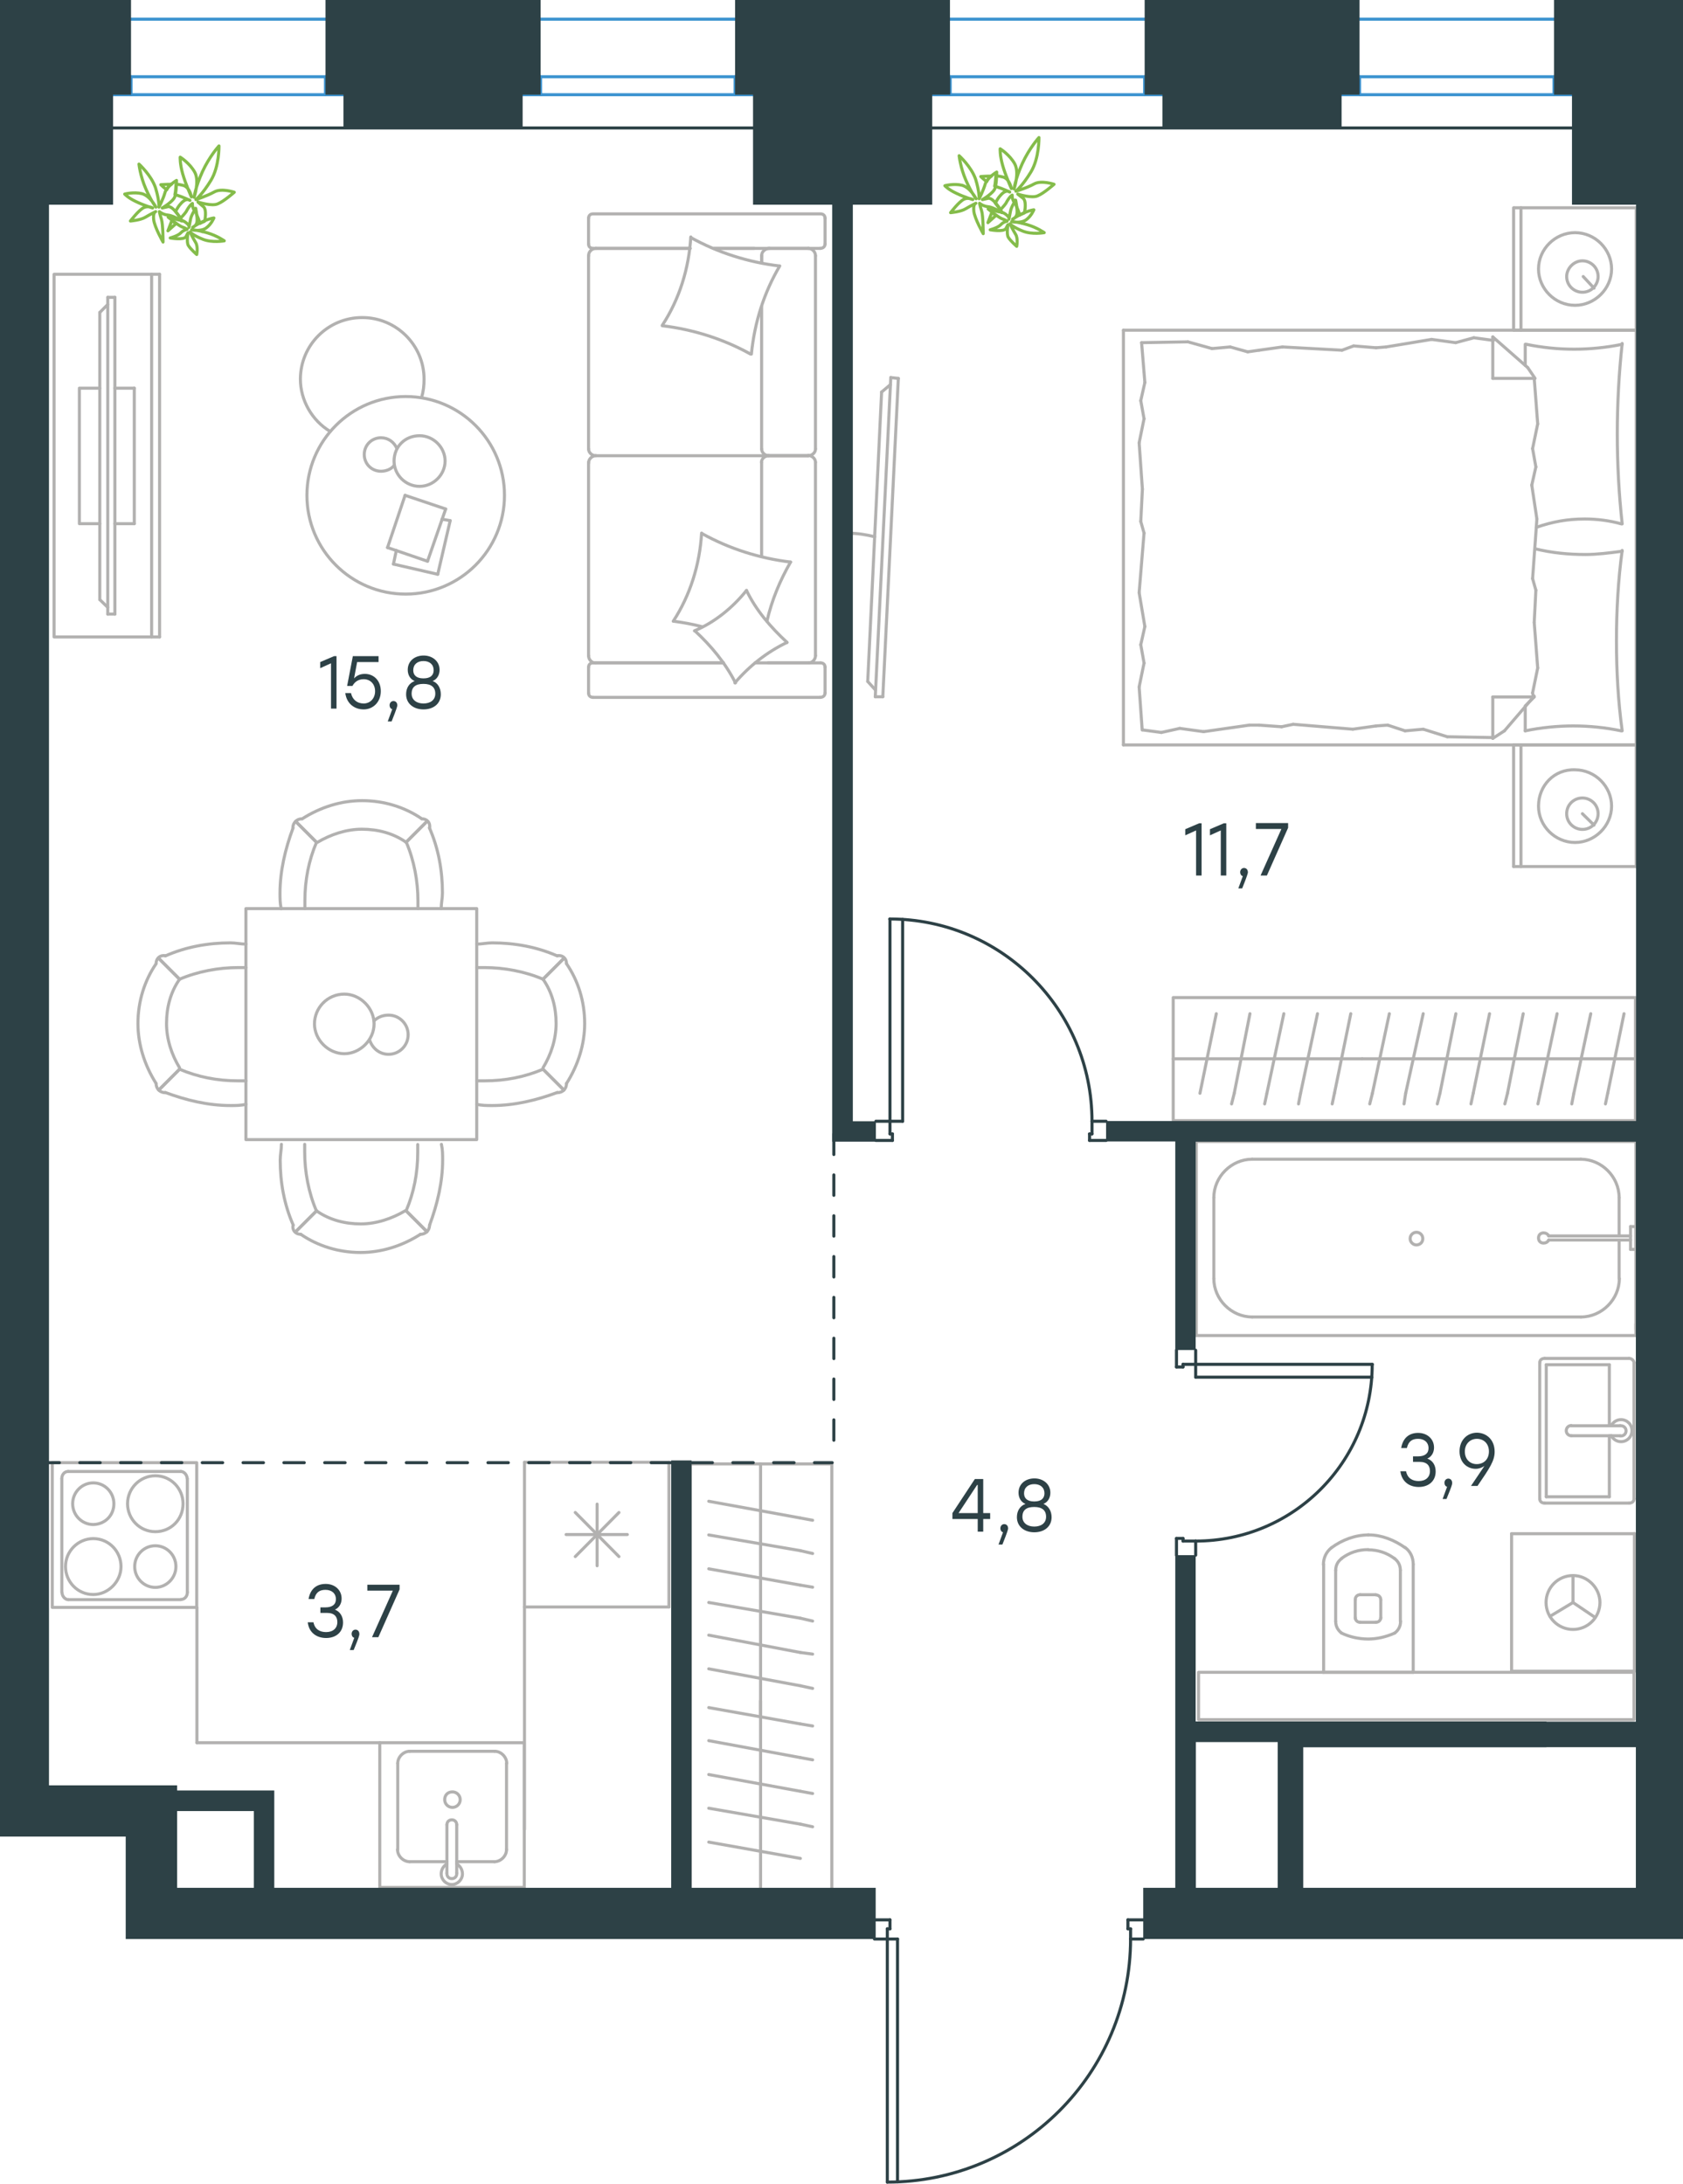 <?xml version="1.0" encoding="utf-8"?>
<!-- Generator: Adobe Illustrator 26.5.0, SVG Export Plug-In . SVG Version: 6.00 Build 0)  -->
<svg version="1.1" id="Слой_1" xmlns="http://www.w3.org/2000/svg" xmlns:xlink="http://www.w3.org/1999/xlink" x="0px" y="0px"
	 viewBox="0 0 824.7 1070" style="enable-background:new 0 0 824.7 1070;" xml:space="preserve">
<style type="text/css">
	.st0{fill:none;stroke:#B2B1B0;stroke-width:1.5;stroke-linecap:round;stroke-linejoin:round;stroke-miterlimit:22.926;}
	.st1{fill:none;stroke:#2D4146;stroke-width:1.5;stroke-linecap:round;stroke-linejoin:round;stroke-miterlimit:22.926;}
	.st2{fill:none;stroke:#3C93D0;stroke-width:1.5;stroke-linecap:round;stroke-linejoin:round;stroke-miterlimit:22.926;}
	.st3{fill-rule:evenodd;clip-rule:evenodd;fill:#2D4146;}
	.st4{enable-background:new    ;}
	.st5{fill:#2D4146;}
	
		.st6{fill:none;stroke:#2D4146;stroke-width:1.5;stroke-linecap:round;stroke-linejoin:round;stroke-miterlimit:22.926;stroke-dasharray:10;}
	.st7{fill:none;stroke:#84BC4A;stroke-width:1.5;stroke-linecap:round;stroke-linejoin:round;stroke-miterlimit:22.926;}
</style>
<g>
	<line class="st0" x1="373.2" y1="150.3" x2="373.2" y2="220"/>
	<line class="st0" x1="288.4" y1="339.6" x2="288.4" y2="326.9"/>
	<line class="st0" x1="288.4" y1="321.3" x2="288.4" y2="226.5"/>
	<line class="st0" x1="349.8" y1="121.7" x2="369.6" y2="121.7"/>
	<line class="st0" x1="292" y1="121.7" x2="338.2" y2="121.7"/>
	<line class="st0" x1="292" y1="324.8" x2="354.5" y2="324.8"/>
	<line class="st0" x1="376.4" y1="223.3" x2="396.3" y2="223.3"/>
	<line class="st0" x1="373.2" y1="226.5" x2="373.2" y2="272.6"/>
	<line class="st0" x1="404.3" y1="106.9" x2="404.3" y2="119.6"/>
	<line class="st0" x1="396.3" y1="223.3" x2="376.4" y2="223.3"/>
	<line class="st0" x1="399.6" y1="321.3" x2="399.6" y2="226.5"/>
	<line class="st0" x1="354.5" y1="324.8" x2="290.5" y2="324.8"/>
	<line class="st0" x1="288.4" y1="220" x2="288.4" y2="125.3"/>
	<line class="st0" x1="288.4" y1="119.6" x2="288.4" y2="106.9"/>
	<line class="st0" x1="373.2" y1="125.3" x2="373.2" y2="128.8"/>
	<line class="st0" x1="401.9" y1="121.7" x2="349.8" y2="121.7"/>
	<line class="st0" x1="373.2" y1="125.3" x2="373.2" y2="128.8"/>
	<line class="st0" x1="396.3" y1="121.7" x2="376.4" y2="121.7"/>
	<line class="st0" x1="396.3" y1="223.3" x2="376.4" y2="223.3"/>
	<line class="st0" x1="399.6" y1="220" x2="399.6" y2="125.3"/>
	<line class="st0" x1="338.2" y1="121.7" x2="290.5" y2="121.7"/>
	<line class="st0" x1="401.9" y1="341.7" x2="290.5" y2="341.7"/>
	<line class="st0" x1="404.3" y1="326.9" x2="404.3" y2="339.6"/>
	<line class="st0" x1="370" y1="324.8" x2="401.9" y2="324.8"/>
	<line class="st0" x1="376.4" y1="223.3" x2="292" y2="223.3"/>
	<line class="st0" x1="376.4" y1="324.8" x2="396.3" y2="324.8"/>
	<path class="st0" d="M401.9,121.7c1.7,0,2.4-1.2,2.4-2.1"/>
	<path class="st0" d="M290.5,324.8c-1.5,0-2.1,1.2-2.1,2.1"/>
	<path class="st0" d="M404.3,326.9c0-1.5-1.2-2.1-2.1-2.1"/>
	<path class="st0" d="M373.2,220c0,1.6,1.5,3.3,3.6,3.3"/>
	<path class="st0" d="M396.3,324.8c1.6,0,3.3-1.5,3.3-3.6"/>
	<path class="st0" d="M399.6,125.3c0-1.8-1.5-3.6-3.6-3.6"/>
	<path class="st0" d="M288.4,220c0,1.6,1.5,3.3,3.6,3.3"/>
	<path class="st0" d="M396,223.3c1.8,0,3.6-1.4,3.6-3.3"/>
	<path class="st0" d="M292,223.3c-1.8,0-3.6,1.5-3.6,3.6"/>
	<path class="st0" d="M404.3,106.9c0-1.5-1.2-2.1-2.1-2.1H290.5c-1.5,0-2.1,1.2-2.1,2.1"/>
	<path class="st0" d="M399.6,226.5c0-1.6-1.5-3.3-3.6-3.3"/>
	<path class="st0" d="M288.4,339.6c0,1.5,1.2,2.1,2.1,2.1"/>
	<path class="st0" d="M292,121.7c-1.8,0-3.6,1.5-3.6,3.6"/>
	<path class="st0" d="M288.4,119.6c0,1.5,1.2,2.1,2.1,2.1"/>
	<path class="st0" d="M288.4,321.3c0,1.8,1.5,3.6,3.6,3.6"/>
	<path class="st0" d="M377.1,121.7c-2,0-3.9,1.5-3.9,3.6"/>
	<path class="st0" d="M376.7,223.3c-1.8,0-3.6,1.4-3.6,3.3"/>
	<path class="st0" d="M401.9,341.7c1.7,0,2.4-1.2,2.4-2.1"/>
	<path class="st0" d="M367.8,173.5c-13.3-7.4-28.2-12.1-43.3-13.9"/>
	<path class="st0" d="M360.4,334.6c-5-9.8-11.9-18.1-19.9-25.5"/>
	<path class="st0" d="M340.3,309.1c9.8-4.1,18.7-11.3,25.5-19.8"/>
	<path class="st0" d="M324.6,159.3c8.3-12.7,13-27.8,13.9-43.2"/>
	<path class="st0" d="M344.1,261.5c13.3,7.4,28.2,12.1,43.3,13.9"/>
	<path class="st0" d="M387.4,275.4c-5.3,9.2-9.2,18.7-11.6,29"/>
	<path class="st0" d="M329.9,304.4c8.3-12.7,13-27.8,13.9-43.2"/>
	<path class="st0" d="M338.5,116.4c13.3,7.4,28.2,12.1,43.3,13.9"/>
	<path class="st0" d="M382.1,130.3c-7.7,13-12.4,27.8-13.9,43.2"/>
	<path class="st0" d="M365.8,289.3c4.7,9.8,11.9,18.1,19.9,25.5"/>
	<path class="st0" d="M344.1,307.1c-4.4-1.2-9.5-2.1-13.9-2.7"/>
	<path class="st0" d="M385.6,314.8c-9.8,4.7-18.4,11.5-25.5,19.8"/>
</g>
<g>
	<line class="st0" x1="214.5" y1="281.4" x2="192.8" y2="276.4"/>
	<line class="st0" x1="192.8" y1="276.4" x2="194.2" y2="269.7"/>
	<line class="st0" x1="216.6" y1="254.4" x2="220.6" y2="255.1"/>
	<line class="st0" x1="220.6" y1="255.1" x2="214.5" y2="281.4"/>
	<line class="st0" x1="209.5" y1="275" x2="189.9" y2="268.3"/>
	<line class="st0" x1="189.9" y1="268.3" x2="198.5" y2="242.7"/>
	<line class="st0" x1="198.5" y1="242.7" x2="218.4" y2="249.4"/>
	<line class="st0" x1="218.4" y1="249.4" x2="209.5" y2="275"/>
	<ellipse class="st0" cx="198.8" cy="242.7" rx="48.4" ry="48.4"/>
	<path class="st0" d="M193.1,225.9c0,6.8,5.7,12.4,12.5,12.4s12.5-5.7,12.5-12.4s-5.7-12.4-12.5-12.4
		C198.5,213.5,193.1,218.8,193.1,225.9z"/>
	<path class="st0" d="M193.1,228.1c-1.4,1.8-3.9,2.8-6.4,2.8c-4.6,0-8.2-3.6-8.2-8.2c0-4.6,3.6-8.2,8.2-8.2c3.6,0,6.4,2.1,7.8,5.3"
		/>
	<path class="st0" d="M161.8,211.4c-8.9-5.3-14.6-15.3-14.6-25.6c0-16.7,13.5-30.2,30.3-30.2c16.7,0,30.3,13.5,30.3,30.2
		c0,3-0.3,5.9-1.2,8.9"/>
</g>
<g>
	<g>
		<line class="st0" x1="74.3" y1="312.1" x2="74.3" y2="134.4"/>
		<polyline class="st0" points="78.2,134.4 26.5,134.4 26.5,312.1 78.2,312.1 		"/>
		<line class="st0" x1="78.2" y1="312.1" x2="78.2" y2="134.4"/>
	</g>
	<g>
		<polyline class="st0" points="48.9,190.2 38.9,190.2 38.9,256.6 48.9,256.6 		"/>
		<line class="st0" x1="56.3" y1="256.6" x2="65.8" y2="256.6"/>
		<line class="st0" x1="65.8" y1="256.6" x2="65.8" y2="190.2"/>
		<line class="st0" x1="65.8" y1="190.2" x2="56.3" y2="190.2"/>
		<line class="st0" x1="56.3" y1="300.9" x2="52.8" y2="300.9"/>
		<line class="st0" x1="48.9" y1="153.1" x2="52.8" y2="149.2"/>
		<line class="st0" x1="52.8" y1="297.6" x2="48.9" y2="293.8"/>
		<line class="st0" x1="52.8" y1="145.7" x2="52.8" y2="300.9"/>
		<line class="st0" x1="56.3" y1="300.9" x2="56.3" y2="145.7"/>
		<line class="st0" x1="56.3" y1="145.7" x2="52.8" y2="145.7"/>
		<line class="st0" x1="48.9" y1="293.8" x2="48.9" y2="153.1"/>
	</g>
</g>
<g>
	<rect x="120.5" y="445.2" class="st0" width="113.1" height="113.2"/>
	<path class="st0" d="M266.1,479.8c4.5,6.4,6.4,14,6.4,21.7s-2.5,15.3-6.4,21.7"/>
	<path class="st0" d="M233.6,462.6c2.5,0,5.1-0.6,7.6-0.6c10.8,0,21.7,1.9,31.9,6.4"/>
	<path class="st0" d="M273.1,535.3c-10.2,3.8-21,6.4-31.9,6.4c-2.5,0-5.1,0-7.6-0.6"/>
	<path class="st0" d="M233.6,474.1c1.3,0,2.5,0,3.8,0c9.6,0,19.8,1.9,28.7,5.7"/>
	<path class="st0" d="M266.1,523.9c-8.9,3.8-18.5,5.7-28.7,5.7c-1.3,0-2.5,0-3.8,0"/>
	<path class="st0" d="M277.6,472.2c5.7,8.3,8.9,18.5,8.9,29.3c0,10.2-3.2,20.4-8.9,29.4"/>
	<line class="st0" x1="266.1" y1="479.8" x2="276.3" y2="469.6"/>
	<line class="st0" x1="266.1" y1="523.9" x2="276.3" y2="534.1"/>
	<line class="st0" x1="266.1" y1="479.8" x2="276.3" y2="469.6"/>
	<line class="st0" x1="266.1" y1="523.9" x2="276.3" y2="534.1"/>
	<path class="st0" d="M277.6,530.9c0,2.6-1.9,4.5-4.5,4.5"/>
	<path class="st0" d="M273.1,468.3c2.5-0.5,4.5,1.3,4.5,3.8"/>
	<path class="st0" d="M88,479.8c-4.5,6.4-6.4,14-6.4,21.7s2.5,15.3,6.4,21.7"/>
	<path class="st0" d="M120.5,462.6c-2.5,0-5.1-0.6-7.6-0.6c-10.8,0-21.7,1.9-31.9,6.4"/>
	<path class="st0" d="M81,535.3c10.2,3.8,21,6.4,31.9,6.4c2.5,0,5.1,0,7.6-0.6"/>
	<path class="st0" d="M120.5,474.1c-1.3,0-2.5,0-3.8,0c-9.6,0-19.8,1.9-28.7,5.7"/>
	<path class="st0" d="M88,523.9c8.9,3.8,18.5,5.7,28.7,5.7c1.3,0,2.5,0,3.8,0"/>
	<path class="st0" d="M76.5,472.2c-5.7,8.3-8.9,18.5-8.9,29.3c0,10.2,3.2,20.4,8.9,29.4"/>
	<line class="st0" x1="88" y1="479.8" x2="77.8" y2="469.6"/>
	<line class="st0" x1="88" y1="523.9" x2="77.8" y2="534.1"/>
	<line class="st0" x1="88" y1="479.8" x2="77.8" y2="469.6"/>
	<line class="st0" x1="88" y1="523.9" x2="77.8" y2="534.1"/>
	<path class="st0" d="M76.5,530.9c0,2.6,1.9,4.5,4.5,4.5"/>
	<path class="st0" d="M81,468.3c-2.5-0.5-4.5,1.3-4.5,3.8"/>
	<path class="st0" d="M199,412.7c-6.4-4.5-14-6.4-21.7-6.4c-7.6,0-15.3,2.6-21.7,6.4"/>
	<path class="st0" d="M216.2,445.2c0-2.6,0.6-5.1,0.6-7.7c0-10.8-1.9-21.7-6.4-31.9"/>
	<path class="st0" d="M143.6,405.7c-3.8,10.2-6.4,21.1-6.4,31.9c0,2.6,0,5.1,0.6,7.7"/>
	<path class="st0" d="M204.8,445.2c0-1.3,0-2.6,0-3.8c0-9.6-1.9-19.8-5.7-28.7"/>
	<path class="st0" d="M155.1,412.7c-3.8,8.9-5.7,18.5-5.7,28.7c0,1.3,0,2.6,0,3.8"/>
	<path class="st0" d="M206.7,401.2c-8.3-5.7-18.5-8.9-29.3-8.9c-10.2,0-20.4,3.2-29.3,8.9"/>
	<line class="st0" x1="199" y1="412.7" x2="209.2" y2="402.5"/>
	<line class="st0" x1="155.1" y1="412.7" x2="144.9" y2="402.5"/>
	<line class="st0" x1="199" y1="412.7" x2="209.2" y2="402.5"/>
	<line class="st0" x1="155.1" y1="412.7" x2="144.9" y2="402.5"/>
	<path class="st0" d="M148,401.2c-2.5,0-4.5,1.9-4.5,4.5"/>
	<path class="st0" d="M210.5,405.7c0.5-2.6-1.3-4.5-3.8-4.5"/>
	<path class="st0" d="M154.1,501.7c0,7.8,6.8,14.6,14.6,14.6s14.6-6.8,14.6-14.6c0-7.8-6.8-14.6-14.6-14.6
		C160.5,487.1,154.1,493.8,154.1,501.7z"/>
	<path class="st0" d="M183.3,500.2c1.8-1.8,4.3-2.8,7.1-2.8c5.3,0,9.6,4.3,9.6,9.6s-4.3,9.6-9.6,9.6c-4.3,0-7.8-2.8-9.2-6.8"/>
	<path class="st0" d="M155.1,593.3c6.4,4.5,14,6.4,21.7,6.4c7.6,0,15.3-2.6,21.7-6.4"/>
	<path class="st0" d="M137.9,560.7c0,2.6-0.6,5.1-0.6,7.7c0,10.8,1.9,21.7,6.4,31.9"/>
	<path class="st0" d="M210.5,600.3c3.8-10.2,6.4-21.1,6.4-31.9c0-2.6,0-5.1-0.6-7.7"/>
	<path class="st0" d="M149.3,560.7c0,1.3,0,2.6,0,3.8c0,9.6,1.9,19.8,5.7,28.7"/>
	<path class="st0" d="M199,593.3c3.8-8.9,5.7-18.5,5.7-28.7c0-1.3,0-2.6,0-3.8"/>
	<path class="st0" d="M147.4,604.8c8.3,5.7,18.5,8.9,29.3,8.9c10.2,0,20.4-3.2,29.3-8.9"/>
	<line class="st0" x1="155.1" y1="593.3" x2="144.9" y2="603.5"/>
	<line class="st0" x1="199" y1="593.3" x2="209.2" y2="603.5"/>
	<line class="st0" x1="155.1" y1="593.3" x2="144.9" y2="603.5"/>
	<line class="st0" x1="199" y1="593.3" x2="209.2" y2="603.5"/>
	<path class="st0" d="M206,604.8c2.5,0,4.5-1.9,4.5-4.5"/>
	<path class="st0" d="M143.6,600.3c-0.5,2.6,1.3,4.5,3.8,4.5"/>
</g>
<g>
	<line class="st0" x1="327.8" y1="716.5" x2="327.8" y2="787.4"/>
	<line class="st0" x1="292.6" y1="737" x2="292.6" y2="767.2"/>
	<line class="st0" x1="281.9" y1="762.7" x2="303.3" y2="741.1"/>
	<line class="st0" x1="281.9" y1="741.1" x2="303.3" y2="762.7"/>
	<line class="st0" x1="277.4" y1="751.9" x2="307.4" y2="751.9"/>
	<line class="st0" x1="327.8" y1="787.4" x2="257" y2="787.4"/>
	<line class="st0" x1="257" y1="716.5" x2="257" y2="787.4"/>
	<line class="st0" x1="327.8" y1="716.5" x2="257" y2="716.5"/>
</g>
<g>
	<rect x="186.1" y="853.9" class="st0" width="70.8" height="70.9"/>
	<line class="st0" x1="219" y1="894.1" x2="219" y2="917.8"/>
	<line class="st0" x1="223.8" y1="912.2" x2="242.4" y2="912.2"/>
	<line class="st0" x1="242.4" y1="858.1" x2="200.7" y2="858.1"/>
	<line class="st0" x1="200.7" y1="912.2" x2="219" y2="912.2"/>
	<line class="st0" x1="194.9" y1="864" x2="194.9" y2="906.3"/>
	<line class="st0" x1="223.8" y1="917.8" x2="223.8" y2="894.1"/>
	<line class="st0" x1="248.2" y1="906.3" x2="248.2" y2="864"/>
	<path class="st0" d="M219,894.1L219,894.1c0-1.4,1-2.4,2.4-2.4s2.4,1,2.4,2.4"/>
	<path class="st0" d="M248.2,906.3c0,3.1-2.8,5.9-5.9,5.9"/>
	<path class="st0" d="M223.8,913.3c1.7,1,2.8,2.8,2.8,4.9c0,2.8-2.4,5.2-5.2,5.2s-5.2-2.4-5.2-5.2c0-2.1,1-3.8,2.8-4.9"/>
	<path class="st0" d="M194.9,864c0-3.1,2.8-5.9,5.9-5.9"/>
	<path class="st0" d="M200.7,912.2c-3.1,0-5.9-2.8-5.9-5.9"/>
	<path class="st0" d="M242.4,858.1c3.1,0,5.9,2.8,5.9,5.9"/>
	<path class="st0" d="M223.8,917.8v0.3c0,1.4-1,2.4-2.4,2.4s-2.4-1-2.4-2.4v-0.3"/>
	<path class="st0" d="M217.9,881.8c0,2.1,1.7,3.8,3.8,3.8s3.8-1.7,3.8-3.8s-1.7-3.8-3.8-3.8C219.3,878,217.9,879.7,217.9,881.8z"/>
</g>
<g>
	<path class="st0" d="M55.8,736.8c0-5.6-4.5-10.2-10.1-10.2s-10.1,4.6-10.1,10.2c0,5.6,4.5,10.2,10.1,10.2
		C51.3,746.9,55.8,742.7,55.8,736.8z"/>
	<path class="st0" d="M59.3,767.6c0-7.4-5.9-13.7-13.6-13.7c-7.3,0-13.6,6-13.6,13.7c0,7.4,5.9,13.7,13.6,13.7
		C53,781.3,59.3,775,59.3,767.6z"/>
	<path class="st0" d="M86.2,767.6c0-5.6-4.5-10.2-10.1-10.2S66,762,66,767.6c0,5.6,4.5,10.2,10.1,10.2
		C81.6,777.8,86.2,773.2,86.2,767.6z"/>
	<path class="st0" d="M89.7,736.8c0-7.4-5.9-13.7-13.6-13.7c-7.3,0-13.6,6-13.6,13.7c0,7.4,5.9,13.7,13.6,13.7
		S89.7,744.5,89.7,736.8z"/>
	<line class="st0" x1="30.3" y1="780.2" x2="30.3" y2="724.5"/>
	<line class="st0" x1="88.6" y1="783.8" x2="33.5" y2="783.8"/>
	<line class="st0" x1="91.8" y1="724.5" x2="91.8" y2="780.2"/>
	<line class="st0" x1="33.5" y1="721" x2="88.6" y2="721"/>
	<path class="st0" d="M91.8,780.2L91.8,780.2c0,2.1-1.4,3.5-3.1,3.5"/>
	<path class="st0" d="M30.3,724.5L30.3,724.5c0-2.1,1.4-3.5,3.1-3.5"/>
	<path class="st0" d="M33.5,783.8L33.5,783.8c-1.7,0-3.1-1.8-3.1-3.5"/>
	<path class="st0" d="M88.6,721L88.6,721c1.7,0,3.1,1.8,3.1,3.5"/>
	<rect x="25.6" y="716.7" class="st0" width="70.8" height="70.9"/>
</g>
<line class="st0" x1="257" y1="787.4" x2="257" y2="896.4"/>
<line class="st0" x1="186.1" y1="853.9" x2="96.5" y2="853.9"/>
<line class="st0" x1="96.5" y1="787.7" x2="96.5" y2="853.9"/>
<g>
	<line class="st0" x1="372.7" y1="926" x2="372.7" y2="833.4"/>
	<line class="st0" x1="398.2" y1="845.7" x2="392.2" y2="844.7"/>
	<line class="st0" x1="392.2" y1="844.7" x2="347.3" y2="836.7"/>
	<line class="st0" x1="398.2" y1="862.3" x2="392.2" y2="861.2"/>
	<line class="st0" x1="392.2" y1="861.2" x2="347.3" y2="852.9"/>
	<line class="st0" x1="398.2" y1="878.8" x2="392.2" y2="877.7"/>
	<line class="st0" x1="392.2" y1="877.7" x2="347.3" y2="869.5"/>
	<line class="st0" x1="398.2" y1="895.1" x2="392.2" y2="893.8"/>
	<line class="st0" x1="392.2" y1="893.8" x2="347.3" y2="886"/>
	<line class="st0" x1="392.2" y1="910.6" x2="347.3" y2="902.6"/>
	<rect x="338.2" y="717.3" class="st0" width="69.4" height="208.8"/>
	<line class="st0" x1="372.7" y1="840.7" x2="372.7" y2="717.3"/>
	<line class="st0" x1="398.2" y1="744.9" x2="392.2" y2="743.8"/>
	<line class="st0" x1="392.2" y1="743.8" x2="347.3" y2="735.6"/>
	<line class="st0" x1="398.2" y1="761.2" x2="392.2" y2="759.8"/>
	<line class="st0" x1="392.2" y1="759.8" x2="347.3" y2="752.1"/>
	<line class="st0" x1="398.2" y1="777.7" x2="392.2" y2="776.7"/>
	<line class="st0" x1="392.2" y1="776.7" x2="347.3" y2="768.7"/>
	<line class="st0" x1="398.2" y1="794.3" x2="392.2" y2="792.9"/>
	<line class="st0" x1="392.2" y1="792.9" x2="347.3" y2="785.2"/>
	<line class="st0" x1="398.2" y1="810.5" x2="392.2" y2="809.7"/>
	<line class="st0" x1="392.2" y1="809.7" x2="347.3" y2="801.2"/>
	<line class="st0" x1="392.2" y1="826" x2="347.3" y2="817.7"/>
	<line class="st0" x1="398.2" y1="827.3" x2="392.2" y2="826"/>
</g>
<g>
	<line class="st0" x1="648.2" y1="819.4" x2="692.5" y2="819.4"/>
	<g>
		<line class="st0" x1="648.6" y1="766.5" x2="648.6" y2="819.4"/>
		<line class="st0" x1="686.2" y1="794.4" x2="686.2" y2="769.4"/>
		<line class="st0" x1="654.5" y1="769.4" x2="654.5" y2="794.4"/>
		<line class="st0" x1="676.6" y1="793" x2="676.6" y2="783.9"/>
		<line class="st0" x1="664.1" y1="783.9" x2="664.1" y2="793"/>
		<line class="st0" x1="666.5" y1="794.9" x2="674.2" y2="794.9"/>
		<line class="st0" x1="692.5" y1="819.4" x2="692.5" y2="766.5"/>
		<line class="st0" x1="674.2" y1="781.4" x2="666.5" y2="781.4"/>
		<path class="st0" d="M688.6,758.4c-5.3-3.8-11.6-6.3-17.8-6.3c0,0,0,0-0.5,0"/>
		<path class="st0" d="M674.2,794.9c1.4,0,2.4-1,2.4-2.4"/>
		<path class="st0" d="M683.4,800.2c1.9-1.4,2.9-3.4,2.9-5.8"/>
		<path class="st0" d="M676.6,783.9c0-1.4-1-2.4-2.4-2.4"/>
		<path class="st0" d="M683.4,763.7c-3.9-2.9-8.2-4.3-13-4.3"/>
		<path class="st0" d="M666.5,781.4c-1.4,0-2.4,1-2.4,2.4"/>
		<path class="st0" d="M664.1,792.5c0,1.4,1,2.4,2.4,2.4"/>
		<path class="st0" d="M654.5,794.4c0,2.4,1,4.3,2.9,5.8"/>
		<path class="st0" d="M657.4,800.2c3.9,1.9,8.7,2.9,13,2.9s8.7-1,13-2.9"/>
		<path class="st0" d="M657.4,763.7c-1.9,1.4-2.9,3.4-2.9,5.8"/>
		<path class="st0" d="M670.7,752.1L670.7,752.1c-6.7,0-13,2.4-18.3,6.3"/>
		<path class="st0" d="M692.5,766.5c0-3.4-1.4-6.3-3.9-8.2"/>
		<path class="st0" d="M652.4,758.4c-2.4,1.9-3.9,4.8-3.9,8.2"/>
		<path class="st0" d="M670.4,759.3L670.4,759.3c-4.8,0-9.1,1.4-13,4.3"/>
		<path class="st0" d="M686.2,769.4c0-2.4-1-4.3-2.9-5.8"/>
	</g>
	<rect x="587.3" y="819.4" class="st0" width="213.4" height="23.2"/>
</g>
<g>
	<line class="st0" x1="757.7" y1="668.7" x2="788.6" y2="668.7"/>
	<line class="st0" x1="788.6" y1="668.7" x2="788.6" y2="698.6"/>
	<line class="st0" x1="788.6" y1="703.5" x2="788.6" y2="733.4"/>
	<line class="st0" x1="757.7" y1="733.4" x2="757.7" y2="668.7"/>
	<line class="st0" x1="788.6" y1="733.4" x2="757.7" y2="733.4"/>
	<line class="st0" x1="800.7" y1="734.4" x2="800.7" y2="667.7"/>
	<line class="st0" x1="756.9" y1="736.5" x2="798.3" y2="736.5"/>
	<line class="st0" x1="754.5" y1="667.7" x2="754.5" y2="734.4"/>
	<line class="st0" x1="798.3" y1="665.6" x2="756.9" y2="665.6"/>
	<path class="st0" d="M756.9,665.6c-1.4,0-2.4,0.8-2.4,2.1"/>
	<path class="st0" d="M754.5,734.4c0,1.3,1,2.1,2.4,2.1"/>
	<path class="st0" d="M798.3,736.5c1.4,0,2.4-0.8,2.4-2.1"/>
	<path class="st0" d="M800.7,667.7c0-0.8-1-2.1-2.4-2.1"/>
	<line class="st0" x1="770" y1="703.5" x2="793.9" y2="703.5"/>
	<line class="st0" x1="793.9" y1="698.6" x2="770" y2="698.6"/>
	<path class="st0" d="M770,703.5L770,703.5c-1.4,0-2.5-1.1-2.5-2.5s1.1-2.5,2.4-2.5l0,0"/>
	<path class="st0" d="M789.5,698.6c0.9-1.8,2.8-3,4.8-3c3,0,5.4,2.4,5.4,5.4s-2.4,5.4-5.4,5.4c-2,0-3.9-1.2-4.8-3"/>
	<path class="st0" d="M793.9,698.6c0.1,0,0.2,0,0.4,0c1.4,0,2.5,1.1,2.5,2.5s-1.1,2.5-2.5,2.5c-0.1,0-0.2,0-0.4,0"/>
</g>
<g>
	<line class="st0" x1="793.4" y1="608.4" x2="793.4" y2="626.5"/>
	<line class="st0" x1="793.4" y1="586.8" x2="793.4" y2="605.6"/>
	<line class="st0" x1="774.7" y1="645.3" x2="613.6" y2="645.3"/>
	<line class="st0" x1="594.8" y1="626.5" x2="594.8" y2="586.8"/>
	<line class="st0" x1="586.2" y1="559.3" x2="801.6" y2="559.3"/>
	<line class="st0" x1="586.2" y1="654.4" x2="586.2" y2="559.3"/>
	<line class="st0" x1="613.6" y1="568" x2="774.7" y2="568"/>
	<line class="st0" x1="801.6" y1="654.4" x2="586.2" y2="654.4"/>
	<line class="st0" x1="801.6" y1="559.3" x2="801.6" y2="654.4"/>
	<path class="st0" d="M594.8,626.5c0,10.2,8.6,18.8,18.8,18.8"/>
	<path class="st0" d="M793.4,586.8c0-10.2-8.6-18.8-18.8-18.8"/>
	<path class="st0" d="M613.6,568c-10.2,0-18.8,8.6-18.8,18.8"/>
	<path class="st0" d="M774.7,645.3c10.2,0,18.8-8.6,18.8-18.8"/>
	<line class="st0" x1="801.6" y1="648.8" x2="801.6" y2="651.4"/>
	<line class="st0" x1="799" y1="607.6" x2="758.9" y2="607.6"/>
	<line class="st0" x1="758.9" y1="605.6" x2="799" y2="605.6"/>
	<line class="st0" x1="801.6" y1="601" x2="801.6" y2="612.2"/>
	<line class="st0" x1="801.6" y1="612.2" x2="799" y2="612.2"/>
	<line class="st0" x1="799" y1="612.2" x2="799" y2="601"/>
	<line class="st0" x1="799" y1="601" x2="801.6" y2="601"/>
	<path class="st0" d="M758.9,605.6c-0.5-1-1.5-1.5-2.5-1.5c-1.5,0-2.5,1-2.5,2.5s1,2.5,2.5,2.5c1,0,2-0.5,2.5-1.5"/>
	<path class="st0" d="M697.2,606.9c0-1.7-1.4-3.1-3.1-3.1s-3.1,1.4-3.1,3.1c0,1.7,1.4,3.1,3.1,3.1
		C696.1,609.9,697.2,608.5,697.2,606.9z"/>
</g>
<g>
	<line class="st0" x1="800.9" y1="751.5" x2="740.7" y2="751.5"/>
	<g>
		<line class="st0" x1="740.7" y1="818.9" x2="740.7" y2="751.5"/>
		<line class="st0" x1="782.8" y1="818.9" x2="800.9" y2="818.9"/>
		<line class="st0" x1="740.7" y1="818.9" x2="800.9" y2="818.9"/>
		<line class="st0" x1="770.8" y1="785.2" x2="781.6" y2="792.5"/>
		<line class="st0" x1="770.8" y1="785.2" x2="770.8" y2="772"/>
		<line class="st0" x1="770.8" y1="785.2" x2="759.5" y2="792"/>
		<path class="st0" d="M770.8,772c-7.3,0-13.2,5.9-13.2,13.2s5.9,13.2,13.2,13.2s13.2-5.9,13.2-13.2C784,778.2,778.1,772,770.8,772z
			"/>
		<line class="st0" x1="800.9" y1="818.9" x2="800.9" y2="751.4"/>
	</g>
</g>
<g>
	<line class="st0" x1="574.9" y1="518.8" x2="667.5" y2="518.8"/>
	<line class="st0" x1="652.8" y1="540.9" x2="653.9" y2="535.7"/>
	<line class="st0" x1="653.9" y1="535.7" x2="661.9" y2="496.7"/>
	<line class="st0" x1="636.3" y1="540.9" x2="637.3" y2="535.7"/>
	<line class="st0" x1="637.3" y1="535.7" x2="645.6" y2="496.7"/>
	<line class="st0" x1="619.7" y1="540.9" x2="620.8" y2="535.7"/>
	<line class="st0" x1="620.8" y1="535.7" x2="629.1" y2="496.7"/>
	<line class="st0" x1="603.5" y1="540.9" x2="604.8" y2="535.7"/>
	<line class="st0" x1="604.8" y1="535.7" x2="612.5" y2="496.7"/>
	<line class="st0" x1="588" y1="535.7" x2="596" y2="496.7"/>
	<rect x="574.9" y="488.8" class="st0" width="226.5" height="60.3"/>
	<line class="st0" x1="667.5" y1="518.8" x2="801.4" y2="518.8"/>
	<line class="st0" x1="786.7" y1="540.9" x2="787.8" y2="535.7"/>
	<line class="st0" x1="787.8" y1="535.7" x2="795.8" y2="496.7"/>
	<line class="st0" x1="770.2" y1="540.9" x2="771.2" y2="535.7"/>
	<line class="st0" x1="771.2" y1="535.7" x2="779.5" y2="496.7"/>
	<line class="st0" x1="753.6" y1="540.9" x2="754.7" y2="535.7"/>
	<line class="st0" x1="754.7" y1="535.7" x2="763" y2="496.7"/>
	<line class="st0" x1="737.4" y1="540.9" x2="738.7" y2="535.7"/>
	<line class="st0" x1="738.7" y1="535.7" x2="746.4" y2="496.7"/>
	<line class="st0" x1="720.8" y1="540.9" x2="721.9" y2="535.7"/>
	<line class="st0" x1="721.9" y1="535.7" x2="729.9" y2="496.7"/>
	<line class="st0" x1="704.3" y1="540.9" x2="705.6" y2="535.7"/>
	<line class="st0" x1="705.6" y1="535.7" x2="713.4" y2="496.7"/>
	<line class="st0" x1="688" y1="540.9" x2="688.8" y2="535.7"/>
	<line class="st0" x1="688.8" y1="535.7" x2="697.4" y2="496.7"/>
	<line class="st0" x1="672.5" y1="535.7" x2="680.8" y2="496.7"/>
	<line class="st0" x1="671.2" y1="540.9" x2="672.5" y2="535.7"/>
</g>
<g>
	<line class="st0" x1="801.8" y1="365" x2="801.8" y2="424.6"/>
	<line class="st0" x1="741.7" y1="424.6" x2="741.7" y2="365"/>
	<line class="st0" x1="741.7" y1="365" x2="801.8" y2="365"/>
	<line class="st0" x1="801.8" y1="424.6" x2="741.7" y2="424.6"/>
	<line class="st0" x1="775.4" y1="398.7" x2="781.1" y2="404.3"/>
	<line class="st0" x1="745.3" y1="424.6" x2="745.3" y2="365"/>
	<path class="st0" d="M753.9,395c0,9.7,8.1,17.8,17.9,17.8c9.7,0,17.9-8.1,17.9-17.8c0-9.7-8.1-17.8-17.9-17.8
		C761.6,376.8,753.9,384.9,753.9,395z"/>
	<path class="st0" d="M767.7,398.7c0,4.5,3.7,7.7,7.7,7.7c4.5,0,7.7-3.6,7.7-7.7c0-4.5-3.7-7.7-7.7-7.7
		C771.3,391,767.7,394.2,767.7,398.7z"/>
	<line class="st0" x1="801.8" y1="161.8" x2="801.8" y2="365"/>
	<line class="st0" x1="747.4" y1="179" x2="747.4" y2="168.7"/>
	<line class="st0" x1="751.8" y1="341.5" x2="731.5" y2="341.5"/>
	<line class="st0" x1="747.4" y1="345.9" x2="751.8" y2="341.5"/>
	<line class="st0" x1="550.5" y1="161.8" x2="801.8" y2="161.8"/>
	<line class="st0" x1="731.5" y1="361.8" x2="731.5" y2="341.5"/>
	<line class="st0" x1="801.8" y1="365" x2="550.5" y2="365"/>
	<line class="st0" x1="731.5" y1="165.1" x2="748.6" y2="180.1"/>
	<line class="st0" x1="748.6" y1="180.1" x2="752.2" y2="185.4"/>
	<line class="st0" x1="747.4" y1="358.1" x2="747.4" y2="346.3"/>
	<line class="st0" x1="751.8" y1="185.4" x2="731.5" y2="185.4"/>
	<line class="st0" x1="751.8" y1="341.1" x2="737.2" y2="358.1"/>
	<line class="st0" x1="737.2" y1="358.1" x2="731.5" y2="361.8"/>
	<line class="st0" x1="731.5" y1="165.1" x2="731.5" y2="185.4"/>
	<line class="st0" x1="559" y1="255.5" x2="559.8" y2="239.7"/>
	<line class="st0" x1="561" y1="307" x2="558.2" y2="290.4"/>
	<line class="st0" x1="560.6" y1="324.9" x2="559" y2="315.9"/>
	<line class="st0" x1="559" y1="315.9" x2="561" y2="307"/>
	<line class="st0" x1="560.6" y1="261.2" x2="559" y2="255.5"/>
	<line class="st0" x1="558.2" y1="290.4" x2="560.6" y2="261.2"/>
	<line class="st0" x1="559.7" y1="357.7" x2="558.2" y2="336.6"/>
	<line class="st0" x1="558.2" y1="336.6" x2="560.6" y2="324.9"/>
	<line class="st0" x1="561" y1="187.4" x2="559.4" y2="167.9"/>
	<line class="st0" x1="560.6" y1="205.2" x2="559" y2="196.3"/>
	<line class="st0" x1="559" y1="196.3" x2="561" y2="187.4"/>
	<line class="st0" x1="559.8" y1="239.7" x2="558.2" y2="217"/>
	<line class="st0" x1="558.2" y1="217" x2="560.6" y2="205.2"/>
	<line class="st0" x1="550.5" y1="161.8" x2="550.5" y2="365"/>
	<path class="st0" d="M794.9,256.7c-1.6-14.6-2.4-29.2-2.4-44.2c0-14.6,0.8-29.6,2.4-44.2"/>
	<path class="st0" d="M752.8,258.4c8.1-2.8,15.3-4.1,23.8-4.1c6.1,0,12.2,0.8,17.9,2.4"/>
	<path class="st0" d="M794.9,168.7c-7.7,1.6-15.8,2.4-23.5,2.4c-8.1,0-15.8-0.8-23.5-2.4"/>
	<path class="st0" d="M794.9,270.1c-6.1,0.8-12.2,1.6-17.9,1.6c-8.5,0-16.6-0.8-24.8-2.8"/>
	<line class="st0" x1="680" y1="355.3" x2="674.3" y2="355.7"/>
	<line class="st0" x1="697.4" y1="357.3" x2="688.5" y2="358.1"/>
	<line class="st0" x1="688.5" y1="358.1" x2="680" y2="355.3"/>
	<line class="st0" x1="731.5" y1="361.4" x2="709.2" y2="361"/>
	<line class="st0" x1="709.2" y1="361" x2="697.4" y2="357.3"/>
	<line class="st0" x1="628" y1="356.1" x2="617" y2="355.3"/>
	<line class="st0" x1="674.3" y1="355.7" x2="662.9" y2="357.3"/>
	<line class="st0" x1="633.7" y1="354.9" x2="628" y2="356.1"/>
	<line class="st0" x1="662.9" y1="357.3" x2="633.7" y2="354.9"/>
	<line class="st0" x1="617" y1="355.3" x2="612.2" y2="355.3"/>
	<line class="st0" x1="578.1" y1="356.9" x2="569.1" y2="358.9"/>
	<line class="st0" x1="569.1" y1="358.9" x2="560.2" y2="357.7"/>
	<line class="st0" x1="612.2" y1="355.3" x2="589.8" y2="358.5"/>
	<line class="st0" x1="589.8" y1="358.5" x2="578.1" y2="356.9"/>
	<line class="st0" x1="611.4" y1="172.4" x2="617" y2="171.6"/>
	<line class="st0" x1="593.9" y1="170.8" x2="602.8" y2="170"/>
	<line class="st0" x1="602.8" y1="170" x2="611.4" y2="172.4"/>
	<line class="st0" x1="559.4" y1="167.9" x2="582.1" y2="167.5"/>
	<line class="st0" x1="582.1" y1="167.5" x2="593.9" y2="170.8"/>
	<line class="st0" x1="663.3" y1="169.5" x2="674.3" y2="170.4"/>
	<line class="st0" x1="617" y1="171.6" x2="628.4" y2="170"/>
	<line class="st0" x1="657.6" y1="171.6" x2="663.3" y2="169.5"/>
	<line class="st0" x1="628.4" y1="170" x2="657.6" y2="171.6"/>
	<line class="st0" x1="674.3" y1="170.4" x2="679.2" y2="170"/>
	<line class="st0" x1="731.1" y1="166.7" x2="731.9" y2="166.7"/>
	<line class="st0" x1="713.3" y1="167.9" x2="722.2" y2="165.5"/>
	<line class="st0" x1="722.2" y1="165.5" x2="731.1" y2="166.7"/>
	<line class="st0" x1="679.2" y1="170" x2="701.5" y2="166.3"/>
	<line class="st0" x1="701.5" y1="166.3" x2="713.3" y2="167.9"/>
	<path class="st0" d="M794.9,358.1c-2-14.6-2.8-29.2-2.8-44.2c0-14.6,0.8-29.6,2.8-44.2"/>
	<path class="st0" d="M747.4,358.1c7.7-1.6,15.8-2.4,23.5-2.4c8.1,0,15.8,0.8,23.5,2.4"/>
	<line class="st0" x1="752.6" y1="289.2" x2="751.8" y2="305"/>
	<line class="st0" x1="750.6" y1="237.7" x2="753.1" y2="254.3"/>
	<line class="st0" x1="751" y1="219.8" x2="752.6" y2="228.8"/>
	<line class="st0" x1="752.6" y1="228.8" x2="750.6" y2="237.7"/>
	<line class="st0" x1="751" y1="283.5" x2="752.6" y2="289.2"/>
	<line class="st0" x1="753.1" y1="254.3" x2="751" y2="283.5"/>
	<line class="st0" x1="751.8" y1="185.4" x2="753.5" y2="207.7"/>
	<line class="st0" x1="753.5" y1="207.7" x2="751" y2="219.8"/>
	<line class="st0" x1="751" y1="339.5" x2="751.4" y2="341.5"/>
	<line class="st0" x1="751.8" y1="305" x2="753.5" y2="327.3"/>
	<line class="st0" x1="753.5" y1="327.3" x2="751" y2="339.5"/>
	<line class="st0" x1="801.8" y1="101.8" x2="801.8" y2="161.8"/>
	<line class="st0" x1="741.7" y1="161.8" x2="741.7" y2="101.8"/>
	<line class="st0" x1="742.1" y1="101.8" x2="801.8" y2="101.8"/>
	<line class="st0" x1="801.8" y1="161.8" x2="742.1" y2="161.8"/>
	<line class="st0" x1="775.8" y1="135.5" x2="781.1" y2="141.2"/>
	<line class="st0" x1="745.3" y1="161.8" x2="745.3" y2="101.8"/>
	<path class="st0" d="M753.9,131.8c0,9.7,8.1,17.8,17.9,17.8c9.7,0,17.9-8.1,17.9-17.8s-8.1-17.8-17.9-17.8S753.9,122.1,753.9,131.8
		z"/>
	<path class="st0" d="M767.7,135.5c0,4.5,3.7,7.7,7.7,7.7c4.5,0,7.7-3.7,7.7-7.7c0-4.5-3.7-7.7-7.7-7.7
		C771.3,127.8,767.7,131.4,767.7,135.5z"/>
</g>
<g>
	<path class="st0" d="M428.6,263c-4.1-1-8.3-1.7-12.3-1.7"/>
	<line class="st0" x1="436.5" y1="185" x2="428.9" y2="341.4"/>
	<line class="st0" x1="432.6" y1="341.4" x2="440.2" y2="185.4"/>
	<line class="st0" x1="440.2" y1="185.4" x2="436.5" y2="185"/>
	<line class="st0" x1="425.2" y1="333.9" x2="432" y2="192.1"/>
	<line class="st0" x1="428.9" y1="338" x2="425.2" y2="333.9"/>
	<line class="st0" x1="432" y1="192.1" x2="436.4" y2="188.4"/>
	<line class="st0" x1="432.6" y1="341.4" x2="428.9" y2="341.4"/>
</g>
<line class="st1" x1="585.9" y1="668.5" x2="585.9" y2="674.8"/>
<line class="st1" x1="585.9" y1="668.5" x2="672.5" y2="668.5"/>
<line class="st1" x1="585.9" y1="674.8" x2="672.3" y2="674.8"/>
<line class="st1" x1="576.5" y1="762" x2="576.5" y2="753.8"/>
<line class="st1" x1="585.9" y1="755.1" x2="585.9" y2="762"/>
<line class="st1" x1="579.7" y1="755.1" x2="585.9" y2="755.1"/>
<line class="st1" x1="579.7" y1="753.8" x2="579.7" y2="755.1"/>
<line class="st1" x1="576.5" y1="753.8" x2="579.7" y2="753.8"/>
<path class="st1" d="M585.9,755.1c47.8,0,86.5-38.7,86.5-86.5"/>
<line class="st1" x1="576.5" y1="661.6" x2="576.5" y2="669.8"/>
<line class="st1" x1="585.9" y1="668.5" x2="585.9" y2="661.6"/>
<line class="st1" x1="579.7" y1="668.5" x2="585.9" y2="668.5"/>
<line class="st1" x1="579.7" y1="669.8" x2="579.7" y2="668.5"/>
<line class="st1" x1="576.5" y1="669.8" x2="579.7" y2="669.8"/>
<line class="st1" x1="436.1" y1="549.4" x2="442.3" y2="549.4"/>
<line class="st1" x1="436.1" y1="549.4" x2="436.1" y2="450.3"/>
<line class="st1" x1="442.3" y1="549.4" x2="442.3" y2="450.5"/>
<line class="st1" x1="542" y1="558.8" x2="533.9" y2="558.8"/>
<line class="st1" x1="535.1" y1="549.4" x2="542" y2="549.4"/>
<line class="st1" x1="535.1" y1="555.6" x2="535.1" y2="549.4"/>
<line class="st1" x1="533.9" y1="555.6" x2="535.1" y2="555.6"/>
<line class="st1" x1="533.9" y1="558.8" x2="533.9" y2="555.6"/>
<path class="st1" d="M535.1,549.4c0-54.7-44.4-99.1-99.1-99.1"/>
<line class="st1" x1="429.2" y1="558.8" x2="437.3" y2="558.8"/>
<line class="st1" x1="436.1" y1="549.4" x2="429.2" y2="549.4"/>
<line class="st1" x1="436.1" y1="555.6" x2="436.1" y2="549.4"/>
<line class="st1" x1="437.3" y1="555.6" x2="436.1" y2="555.6"/>
<line class="st1" x1="437.3" y1="558.8" x2="437.3" y2="555.6"/>
<line class="st1" x1="434.8" y1="950.1" x2="439.8" y2="950.1"/>
<line class="st1" x1="434.8" y1="950.1" x2="434.8" y2="1069.2"/>
<line class="st1" x1="439.8" y1="950.1" x2="439.8" y2="1069.1"/>
<line class="st1" x1="560.2" y1="940.7" x2="552.7" y2="940.7"/>
<line class="st1" x1="554" y1="950.1" x2="560.2" y2="950.1"/>
<line class="st1" x1="554" y1="945.1" x2="554" y2="950.1"/>
<line class="st1" x1="552.7" y1="945.1" x2="554" y2="945.1"/>
<line class="st1" x1="552.7" y1="940.7" x2="552.7" y2="945.1"/>
<path class="st1" d="M434.8,1069.2c65.8,0,119.2-53.3,119.2-119.2"/>
<line class="st1" x1="428.5" y1="940.7" x2="436.1" y2="940.7"/>
<line class="st1" x1="434.8" y1="950.1" x2="428.5" y2="950.1"/>
<line class="st1" x1="434.8" y1="945.1" x2="434.8" y2="950.1"/>
<line class="st1" x1="436.1" y1="945.1" x2="434.8" y2="945.1"/>
<line class="st1" x1="436.1" y1="940.7" x2="436.1" y2="945.1"/>
<line class="st1" x1="24.5" y1="62.7" x2="805.1" y2="62.7"/>
<line class="st2" x1="24.5" y1="9.4" x2="805.1" y2="9.4"/>
<rect x="55.4" y="37.6" class="st2" width="8.8" height="8.8"/>
<rect x="159.5" y="37.6" class="st2" width="8.8" height="8.8"/>
<line class="st2" x1="64.2" y1="37.6" x2="159.5" y2="37.6"/>
<line class="st2" x1="64.2" y1="46.4" x2="159.5" y2="46.4"/>
<rect x="256.1" y="37.6" class="st2" width="8.8" height="8.8"/>
<rect x="360.2" y="37.6" class="st2" width="8.8" height="8.8"/>
<line class="st2" x1="264.9" y1="37.6" x2="360.2" y2="37.6"/>
<line class="st2" x1="264.9" y1="46.4" x2="360.2" y2="46.4"/>
<rect x="456.8" y="37.6" class="st2" width="8.8" height="8.8"/>
<rect x="560.9" y="37.6" class="st2" width="8.8" height="8.8"/>
<line class="st2" x1="465.6" y1="37.6" x2="560.9" y2="37.6"/>
<line class="st2" x1="465.6" y1="46.4" x2="560.9" y2="46.4"/>
<rect x="657.4" y="37.6" class="st2" width="8.8" height="8.8"/>
<rect x="761.5" y="37.6" class="st2" width="8.8" height="8.8"/>
<line class="st2" x1="666.2" y1="37.6" x2="761.5" y2="37.6"/>
<line class="st2" x1="666.2" y1="46.4" x2="761.5" y2="46.4"/>
<polygon class="st3" points="168.3,62.7 256.1,62.7 256.1,37.6 256.1,37.6 256.1,46.4 264.9,46.4 264.9,37.6 264.9,37.6 264.9,0 
	159.5,0 159.5,37.6 159.5,37.6 159.5,46.4 168.3,46.4 "/>
<polygon class="st3" points="569.6,62.7 657.4,62.7 657.4,37.6 657.4,37.6 657.4,46.4 666.2,46.4 666.2,37.6 666.2,37.6 666.2,0 
	560.9,0 560.9,37.6 560.9,37.6 560.9,46.4 569.6,46.4 "/>
<polygon class="st3" points="465.5,0 360.2,0 360.2,37.6 360.2,37.6 360.2,46.4 369,46.4 369,100.3 407.8,100.3 407.8,559.4 
	413.4,559.4 417.9,559.4 429.2,559.4 429.2,549.4 417.9,549.4 417.9,100.3 456.8,100.3 456.8,37.6 456.8,37.6 456.8,46.4 
	465.6,46.4 465.6,37.6 465.5,37.6 "/>
<g class="st4">
	<path class="st5" d="M588.8,403.3V429h-2.7v-22.1l-5.3,2.4v-3l6.8-2.9H588.8z"/>
	<path class="st5" d="M600.9,403.3V429h-2.7v-22.1l-5.3,2.4v-3l6.8-2.9H600.9z"/>
	<path class="st5" d="M608.7,435.3h-1.9l2.2-6c-0.8-0.2-1.3-1-1.3-1.9c0-1.2,0.8-2.1,1.9-2.1c0.8,0,1.9,0.5,1.9,2.2
		C611.4,428,611.3,428.8,608.7,435.3z"/>
	<path class="st5" d="M631.2,403.3v2.3L620.8,429h-3.1l10.2-22.8h-12.5v-2.9H631.2z"/>
</g>
<g class="st4">
	<path class="st5" d="M703.5,721c0,4.7-3.4,7.6-8.3,7.6c-4.5,0-8.3-2.5-9-7.7h2.8c0.7,3.5,3.2,4.8,6.2,4.8c3.4,0,5.5-1.9,5.5-4.9
		c0-2.6-1.4-4.5-5.1-4.5h-3.2v-2.7h2.4c3.5,0,5.2-1.5,5.2-4c0-2.9-2.1-4.6-5.1-4.6c-2.8,0-4.7,1.1-5.5,4.5h-2.8
		c0.9-5.2,4.2-7.4,8.3-7.4c4.4,0,7.8,2.9,7.8,7.2c0,2.4-1.2,4.5-3.3,5.4C702,715.6,703.5,717.9,703.5,721z"/>
	<path class="st5" d="M708.8,734.5h-1.9l2.2-6c-0.8-0.2-1.3-1-1.3-1.9c0-1.2,0.8-2.1,1.9-2.1c0.8,0,1.9,0.5,1.9,2.2
		C711.6,727.2,711.5,728,708.8,734.5z"/>
	<path class="st5" d="M732.4,711.3c0,4.5-2.4,8-8.4,16.8h-3.2l6.6-9.8c-1.2,0.8-2.6,1.4-4.3,1.4c-4.1,0-7.9-3-7.9-8.6
		c0-5.5,3.8-9.1,8.6-9.1C728.5,702.1,732.4,705.5,732.4,711.3z M729.6,711.2c0-3.9-2.6-6.2-5.9-6.2c-3.3,0-5.9,2.5-5.9,6.2
		c0,3.9,2.6,6.2,5.8,6.2C727.1,717.4,729.6,715,729.6,711.2z"/>
</g>
<g class="st4">
	<path class="st5" d="M485.2,744.3h-3.4v6.2h-2.7v-6.2h-12.4v-2.9l11-16.7h4.1v16.7h3.4V744.3z M479.1,741.4v-13.8h-0.3l-9.1,13.8
		L479.1,741.4z"/>
	<path class="st5" d="M491.2,756.8h-1.9l2.2-6c-0.8-0.2-1.3-1-1.3-1.9c0-1.2,0.8-2.1,1.9-2.1c0.8,0,1.9,0.5,1.9,2.2
		C493.9,749.5,493.8,750.3,491.2,756.8z"/>
	<path class="st5" d="M515.3,743.4c0,4.7-3.7,7.4-8.5,7.4c-4.8,0-8.5-2.8-8.5-7.4c0-3.1,1.5-5.5,4.2-6.5c-2.2-0.9-3.4-3-3.4-5.5
		c0-4.3,3.4-7,7.8-7c4.3,0,7.8,2.8,7.8,7c0,2.5-1.2,4.6-3.4,5.5C513.8,737.9,515.3,740.4,515.3,743.4z M512.6,743.2
		c0-3.2-2-4.8-5.8-4.8c-3.8,0-5.8,1.5-5.8,4.8c0,3,2.4,4.8,5.8,4.8C510.2,748,512.6,746.3,512.6,743.2z M501.8,731.7
		c0,2.3,1.4,4,5,4s5-1.7,5-4c0-2.8-2-4.5-5-4.5S501.8,728.9,501.8,731.7z"/>
</g>
<g class="st4">
	<path class="st5" d="M168.1,795c0,4.7-3.4,7.6-8.3,7.6c-4.5,0-8.4-2.5-9-7.7h2.8c0.7,3.5,3.2,4.8,6.2,4.8c3.4,0,5.5-1.9,5.5-4.9
		c0-2.6-1.4-4.5-5.1-4.5h-3.2v-2.7h2.4c3.5,0,5.2-1.5,5.2-4c0-2.9-2.1-4.6-5.1-4.6c-2.8,0-4.7,1.1-5.5,4.5h-2.8
		c0.9-5.2,4.2-7.4,8.4-7.4c4.4,0,7.8,2.9,7.8,7.2c0,2.4-1.2,4.5-3.3,5.4C166.5,789.6,168.1,791.9,168.1,795z"/>
	<path class="st5" d="M173.3,808.5h-1.9l2.2-6c-0.8-0.2-1.3-1-1.3-1.9c0-1.2,0.8-2.1,1.9-2.1c0.8,0,1.9,0.5,1.9,2.2
		C176.1,801.2,176,802,173.3,808.5z"/>
	<path class="st5" d="M195.8,776.5v2.3l-10.4,23.4h-3.1l10.2-22.8h-12.5v-2.9H195.8z"/>
</g>
<g class="st4">
	<path class="st5" d="M164.9,321.5v25.7h-2.7V325l-5.3,2.4v-3l6.8-2.9H164.9z"/>
	<path class="st5" d="M186.6,338.7c0,5.2-3.7,8.9-8.4,8.9c-4.4,0-8.3-2.7-9-8h2.8c0.7,3.3,3.1,5.1,6.2,5.1c3.3,0,5.6-2.6,5.6-6
		c0-3.6-2.4-5.9-5.6-5.9c-2.6,0-4.4,1.3-5.5,3.3h-2.6l2.8-14.6h12.6v2.9H175l-1.5,8c1.3-1.4,3-2.2,5.3-2.2
		C183.1,330.2,186.6,333.4,186.6,338.7z"/>
	<path class="st5" d="M191.9,353.5h-1.9l2.2-6c-0.8-0.2-1.3-1-1.3-1.9c0-1.2,0.8-2.1,1.9-2.1c0.8,0,1.9,0.5,1.9,2.2
		C194.6,346.2,194.5,347,191.9,353.5z"/>
	<path class="st5" d="M216,340.2c0,4.7-3.7,7.4-8.5,7.4s-8.5-2.8-8.5-7.4c0-3.1,1.5-5.5,4.2-6.5c-2.2-0.9-3.4-3-3.4-5.5
		c0-4.3,3.4-7,7.8-7c4.3,0,7.8,2.8,7.8,7c0,2.5-1.2,4.6-3.4,5.5C214.5,334.6,216,337.1,216,340.2z M213.3,339.9c0-3.2-2-4.8-5.8-4.8
		c-3.8,0-5.8,1.5-5.8,4.8c0,3,2.4,4.8,5.8,4.8C210.9,344.7,213.3,343,213.3,339.9z M202.5,328.4c0,2.3,1.4,4,5,4s5-1.7,5-4
		c0-2.8-2-4.5-5-4.5C204.5,323.9,202.5,325.6,202.5,328.4z"/>
</g>
<path class="st3" d="M338.9,925V715.6h-10V925H134.4v-47.7h-5h-5H86.8v-2.5H76.2H61.7H24V100.3h31.4V46.4h8.8v-8.8l0,0V0H0v899.9h24
	h37.6V925v14.3v10.8h367.5V925H338.9z M124.4,925H86.8v-37.6h37.6V925z"/>
<line class="st6" x1="19.1" y1="716.7" x2="407.8" y2="716.7"/>
<line class="st6" x1="408.6" y1="555.7" x2="408.6" y2="715.5"/>
<g>
	<path class="st7" d="M497.8,93.7c0,0,3.3-2.7,7.4-9.5s3.9-16.8,3.9-16.8s-4.6,5-8.1,12.6c-3.5,7.7-4.1,12.6-4.1,12.6
		s2.7-7.7,0.4-12.2c-2.5-4.6-7.2-7.5-7.2-7.5s-0.2,3.1,1.2,8.1c1.4,5,4.3,11.4,4.3,11.4s-0.8-4.6-3.9-5.6c-0.8-0.2-2.3-0.6-3.7-0.6
		c-0.2,1.5-0.2,3.5-0.6,5c0.2,0.2,0.6,0.2,0.6,0.2c3.3,1,6.8,2.7,6.8,2.7s-1.7-1.7-4.6,1.7c-0.8,0.8-1.7,2.3-2.5,3.7
		c0.8,1,1.9,2.5,2.5,3.3c1.4-1.5,2.7-2.9,3.1-3.9c1.7-2.9,2.7-3.3,2.7-3.3s-0.2,1.5,0.8,3.3c0.4-0.6,0.6-0.8,0.6-0.8
		s0.2,1.2,0.6,2.9c0.6,1.2,1.2,2.7,1.7,4.4c0.6-0.4,1.2-0.6,2.1-1l0.2-0.2c0.6-2.9,0.6-6-0.6-7l-2.7-2.1c0,0,7,2.3,9.9,0.8
		c2.9-1.2,7.9-5.6,7.9-5.6s-6.2-2.1-9.7-0.2C503.2,92.1,497.8,93.7,497.8,93.7z M485.8,86.3c-2.7,0-5.2,0.2-5.2,0.2s1.2,1.2,2.9,2.5
		C484.1,87.7,484.7,86.9,485.8,86.3z M486.8,102.2c-0.2,0.2-0.2,0.6-0.4,0.8c0.8,0.2,2.1,0.6,3.1,0.8l0.2-0.2
		C489.1,103.2,488.1,102.6,486.8,102.2z M486,104.1c-1,2.7-1.9,5-1.9,5s1.9-1.7,3.9-3.5C487.4,105.1,486.6,104.5,486,104.1z
		 M500.7,108.8c0,0.2,0.2,0.6,0.2,0.6h0.2c0-0.2,0.2-0.4,0.2-0.8C500.9,108.8,500.9,108.8,500.7,108.8z"/>
	<path class="st7" d="M479.8,97.4c0,0,0.2-3.3-1.7-9.5c-2.1-6.2-8.1-11.6-8.1-11.6s0.6,5.8,3.3,12c2.7,6.2,5,9.1,5,9.1
		s-2.7-5.4-6.8-6.6c-4.1-1-8.5,0.2-8.5,0.2s1.7,1.9,5.6,3.7c3.9,1.9,8.1,3.1,8.1,3.1s-2.1-1.2-4.3-0.2c-2.5,1.2-6.6,6.6-6.6,6.6
		s5-0.4,7.4-1.9c2.5-1.5,5-2.7,5-2.7s-1.4,0.2-1,3.9c0.4,3.7,4.6,11,4.6,11s0-8.7-0.8-11.2s-1-3.7-1-3.7s1.7,1.5,4.3,1.7
		c2.1,0.2,4.6,1.9,6.2,2.7c0.2,0.2,0.6,0.2,0.6,0.2c-0.8-1.5-4.6-7.7-7-7l-2.7,0.6c0,0,5.4-3.1,6.2-5.6c0.8-2.5,0.8-7.9,0.8-7.9
		s-4.6,2.7-5.6,5.8C481.8,93.5,479.8,97.4,479.8,97.4z"/>
	<path class="st7" d="M494.9,109.7c0,0,1.7,1.7,6.2,3.5c4.6,1.9,10.6,0.8,10.6,0.8s-3.5-2.5-8.3-3.9c-5-1.5-7.7-1.5-7.7-1.5
		s4.3,1,7-0.8c2.7-1.9,3.9-5,3.9-5s-1.9,0.2-4.8,1.5c-2.9,1.2-5.6,3.1-5.6,3.1s1.7-0.6,2.1-2.5s-0.6-6.8-0.6-6.8s-2.1,3.1-2.5,5.2
		s-0.8,4.1-0.8,4.1s0.6-0.8-1.7-2.5c-2.3-1.7-8.5-2.5-8.5-2.5s5,4.1,6.8,4.8c1.9,0.6,2.5,1.2,2.5,1.2s-1.7,0.2-3.1,1.7
		s-5.2,2.5-5.2,2.5s6.6,1.2,7.7-0.6l1-1.9c0,0-0.8,4.6,0.2,6.2c1,1.7,4.1,4.4,4.1,4.4s0.8-3.9-0.6-6
		C496.3,112.6,494.9,109.7,494.9,109.7z"/>
</g>
<g>
	<path class="st7" d="M96,97.8c0,0,3.3-2.7,7.4-9.5s3.9-16.8,3.9-16.8s-4.6,5-8.1,12.6c-3.5,7.7-4.1,12.6-4.1,12.6s2.7-7.7,0.4-12.2
		C93,79.9,88.3,77,88.3,77s-0.2,3.1,1.2,8.1c1.4,5,4.3,11.4,4.3,11.4S93.1,92,90,90.9c-0.8-0.2-2.3-0.6-3.7-0.6
		c-0.2,1.5-0.2,3.5-0.6,5c0.2,0.2,0.6,0.2,0.6,0.2c3.3,1,6.8,2.7,6.8,2.7s-1.7-1.7-4.6,1.7c-0.8,0.8-1.7,2.3-2.5,3.7
		c0.8,1,1.9,2.5,2.5,3.3c1.4-1.5,2.7-2.9,3.1-3.9c1.7-2.9,2.7-3.3,2.7-3.3s-0.2,1.5,0.8,3.3c0.4-0.6,0.6-0.8,0.6-0.8
		s0.2,1.2,0.6,2.9c0.6,1.2,1.2,2.7,1.7,4.4c0.6-0.4,1.2-0.6,2.1-1l0.2-0.2c0.6-2.9,0.6-6-0.6-7L97,99c0,0,7,2.3,9.9,0.8
		c2.9-1.2,7.9-5.6,7.9-5.6s-6.2-2.1-9.7-0.2C101.3,96.1,96,97.8,96,97.8z M84,90.3c-2.7,0-5.2,0.2-5.2,0.2s1.2,1.2,2.9,2.5
		C82.3,91.7,82.9,90.9,84,90.3z M85,106.2c-0.2,0.2-0.2,0.6-0.4,0.8c0.8,0.2,2.1,0.6,3.1,0.8l0.2-0.2
		C87.3,107.3,86.2,106.7,85,106.2z M84.2,108.1c-1,2.7-1.9,5-1.9,5s1.9-1.7,3.9-3.5C85.6,109.1,84.8,108.5,84.2,108.1z M98.9,112.9
		c0,0.2,0.2,0.6,0.2,0.6h0.2c0-0.2,0.2-0.4,0.2-0.8C99.1,112.9,99.1,112.9,98.9,112.9z"/>
	<path class="st7" d="M77.9,101.5c0,0,0.2-3.3-1.7-9.5c-2.1-6.2-8.1-11.6-8.1-11.6s0.6,5.8,3.3,12c2.7,6.2,5,9.1,5,9.1
		s-2.7-5.4-6.8-6.6c-4.1-1-8.5,0.2-8.5,0.2s1.7,1.9,5.6,3.7c3.9,1.9,8.1,3.1,8.1,3.1s-2.1-1.2-4.3-0.2c-2.5,1.2-6.6,6.6-6.6,6.6
		s5-0.4,7.4-1.9c2.5-1.5,5-2.7,5-2.7s-1.4,0.2-1,3.9c0.4,3.7,4.6,11,4.6,11s0-8.7-0.8-11.2s-1-3.7-1-3.7s1.7,1.5,4.3,1.7
		c2.1,0.2,4.6,1.9,6.2,2.7c0.2,0.2,0.6,0.2,0.6,0.2c-0.8-1.5-4.6-7.7-7-7l-2.7,0.6c0,0,5.4-3.1,6.2-5.6c0.8-2.5,0.8-7.9,0.8-7.9
		s-4.6,2.7-5.6,5.8C80,97.5,77.9,101.5,77.9,101.5z"/>
	<path class="st7" d="M93.1,113.7c0,0,1.7,1.7,6.2,3.5c4.6,1.9,10.6,0.8,10.6,0.8s-3.5-2.5-8.3-3.9c-5-1.5-7.7-1.5-7.7-1.5
		s4.3,1,7-0.8c2.7-1.9,3.9-5,3.9-5s-1.9,0.2-4.8,1.5c-2.9,1.2-5.6,3.1-5.6,3.1s1.7-0.6,2.1-2.5s-0.6-6.8-0.6-6.8s-2.1,3.1-2.5,5.2
		s-0.8,4.1-0.8,4.1s0.6-0.8-1.7-2.5c-2.3-1.7-8.5-2.5-8.5-2.5s5,4.1,6.8,4.8c1.9,0.6,2.5,1.2,2.5,1.2s-1.7,0.2-3.1,1.7
		s-5.2,2.5-5.2,2.5s6.6,1.2,7.7-0.6l1-1.9c0,0-0.8,4.6,0.2,6.2c1,1.7,4.1,4.4,4.1,4.4s0.8-3.9-0.6-6
		C94.5,116.6,93.1,113.7,93.1,113.7z"/>
</g>
<path class="st3" d="M761.5,0v37.6l0,0v8.8h8.8v53.9h31.4v449H542v10h33.9v102.2h10V559.4h215.7V925h-18.8h-25h-12.5H638.6l0,0
	v-68.9l0,0l0,0h119.2v-2.5v-7.4v-2.7H585.9V762h-10v163h-15.7v25.1h264.5V0H761.5z M626.1,925H586v-71.4h40.1V925z"/>
<rect x="638.6" y="843.6" class="st3" width="176.2" height="12.5"/>
</svg>
